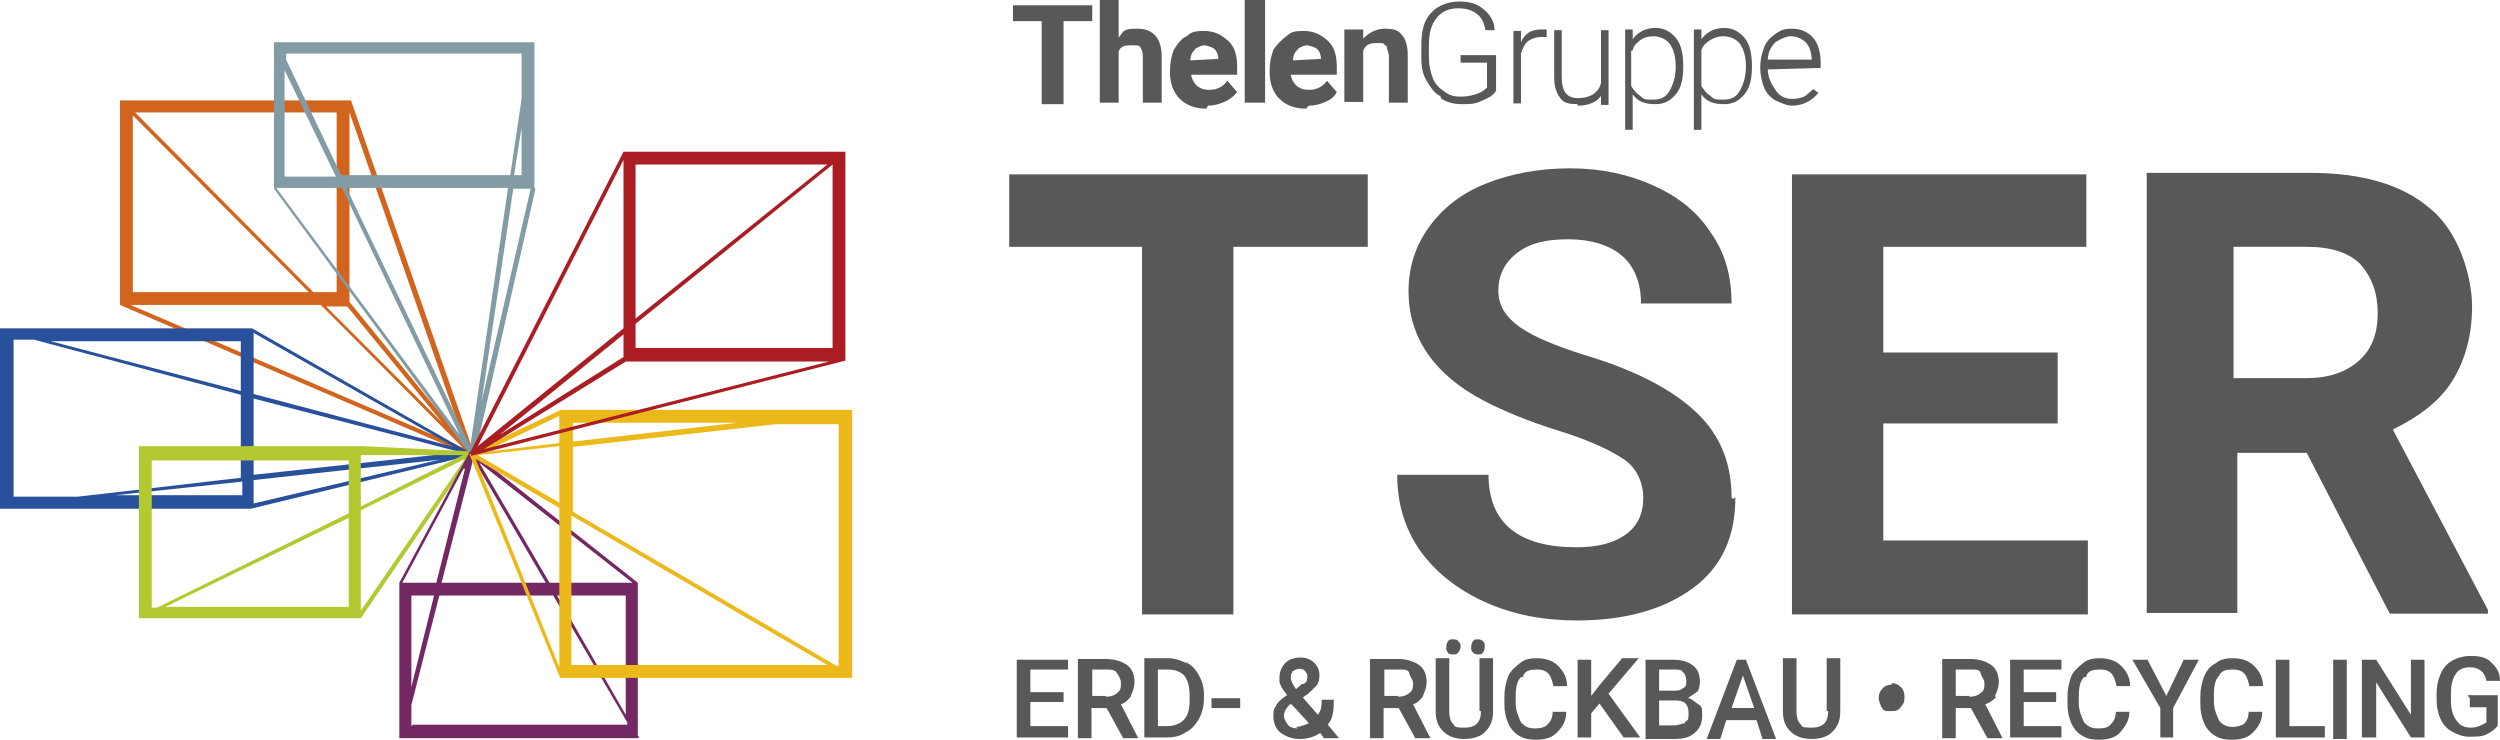 <?xml version="1.0" encoding="UTF-8"?> <svg xmlns="http://www.w3.org/2000/svg" id="Ebene_2" data-name="Ebene 2" viewBox="0 0 33.12 9.8"><defs><style> .cls-1 { fill: #d2641e; } .cls-2 { fill: #829ba5; } .cls-3 { fill: #732864; } .cls-4 { fill: #aa1e23; } .cls-5 { fill: #b4c832; } .cls-6 { fill: #585858; } .cls-7 { fill: #28509b; } .cls-8 { fill: #ebb919; } </style></defs><path class="cls-1" d="M6.25,6.01h.03l-1.63-4.68H1.59v2.71h0l4.63,1.99v-.03h0l.02.02ZM5.86,5.6l-1.54-1.54h.28l1.26,1.54ZM6.16,5.88l-1.53-1.88V1.49l1.53,4.39ZM4.47,3.87h-.32L1.79,1.49h2.67v2.38ZM1.76,1.53l2.33,2.34H1.76s0-2.34,0-2.34ZM4.25,4.04l1.88,1.89-4.4-1.89s2.52,0,2.52,0Z"></path><path class="cls-7" d="M6.25,6.01h0s-2.91-1.66-2.91-1.66H0v2.39h3.32l2.89-.7v-.03h.03ZM.18,6.56v-2.06h.27l2.74.73v1.1l-2.16.25H.18v-.02ZM3.36,5.28l2.74.71-2.74.3v-1.03.02ZM6.05,5.93l-2.69-.71v-.81l2.69,1.53ZM3.19,5.18l-2.52-.66h2.52v.66ZM1.53,6.56l1.68-.18v.18h-1.68ZM3.36,6.36l2.46-.27-2.46.58s0-.32,0-.32Z"></path><path class="cls-5" d="M6.26,6.03h-.02v-.05l-1.46-.07H1.84v2.28h2.94l1.49-2.18-.02.02ZM2.01,8.04v-1.94h2.61v.7l-2.54,1.25h-.07ZM4.78,6.03h1.35s-1.35.68-1.35.68c0,0,0-.68,0-.68ZM6.16,6.08l-1.38,2.01v-1.33l1.38-.68ZM2.19,8.04l2.43-1.18v1.18h-2.43Z"></path><path class="cls-2" d="M7.08,2.49V.56h-3.45v1.94h0l2.61,3.54h.05l.8-3.52h0v-.03ZM6.91.71v.6l-.15,1.01h-2.24l-.73-1.53v-.08h3.12ZM6.91,1.69v.63h-.1l.1-.63ZM6.73,2.49l-.5,3.42-1.64-3.42s2.14,0,2.14,0ZM3.77.93l.68,1.41h-.68V.93ZM4.53,2.49l1.56,3.27-2.43-3.27h.86ZM6.38,5.32l.42-2.82h.23l-.65,2.82Z"></path><path class="cls-3" d="M8.45,9.75h0v-2.03h0l-2.19-1.73h-.02s-.02,0-.02,0l-.93,1.73h0v2.06h3.17v-.03h-.02ZM8.29,9.47l-.91-1.58h.91v1.58ZM7.28,7.72l-.93-1.59,2.03,1.59h-1.1ZM7.21,7.72h-1.36l.42-1.64.96,1.64h-.02ZM6.16,6.21l-.38,1.51h-.45l.81-1.51h.02ZM5.75,7.89l-.3,1.21v-1.21h.3ZM5.45,9.62v-.28l.37-1.45h1.51l.98,1.68v.03h-2.84l-.02.02Z"></path><path class="cls-8" d="M11.28,5.43h-3.85l-1.18.56h0s-.03.03-.03.03l1.2,2.96h3.87v-3.55h0ZM9.77,5.6l-2.18.25v-.25h2.18ZM11.11,5.6v3.22h-.03l-3.49-2.04v-.86l2.69-.3h.85l-.02-.02ZM7.41,6.66l-1.08-.63,1.08-.12v.75ZM7.41,5.5v.37l-1.01.12,1.01-.48ZM6.3,6.08l1.11.65v2.11l-1.11-2.76ZM7.57,6.83l3.39,1.98h-3.39v-1.98Z"></path><path class="cls-4" d="M11.2,4.78h0v-2.77h-2.94l-2.04,4h.02v.03l4.95-1.26h.02ZM8.26,4.73l-1.64,1.03,1.64-1.33v.32-.02ZM8.42,4.29l2.61-2.11v2.43h-2.61s0-.32,0-.32ZM10.96,2.18l-2.54,2.04v-2.04s2.54,0,2.54,0ZM8.26,4.35l-1.93,1.56,1.93-3.79v2.23ZM6.41,5.95l1.88-1.16h2.69l-4.57,1.16Z"></path><g><polygon class="cls-6" points="13.65 9.3 14.09 9.3 14.09 9.17 13.65 9.17 13.65 8.87 14.15 8.87 14.15 8.74 13.47 8.74 13.47 9.77 14.15 9.77 14.15 9.62 13.65 9.62 13.65 9.3"></polygon><path class="cls-6" d="M14.98,9.22s.05-.1.05-.18c0-.1-.03-.18-.1-.23-.07-.05-.17-.08-.28-.08h-.37v1.05h.18v-.4h.2l.22.4h.2l-.23-.45c.07-.02.1-.07.13-.1ZM14.65,9.22h-.18v-.35h.18c.07,0,.12,0,.15.05s.05.08.05.13,0,.1-.05.13c-.03.03-.08.05-.15.05v-.02Z"></path><path class="cls-6" d="M15.73,8.79c-.07-.03-.15-.07-.25-.07h-.32v1.05h.3c.1,0,.18-.02.25-.07.07-.03.13-.1.17-.17s.07-.17.07-.27v-.05c0-.1-.02-.18-.07-.27s-.1-.13-.17-.17h.02ZM15.76,9.29c0,.12-.03.2-.08.25s-.13.08-.22.08h-.12v-.75h.13c.1,0,.17.03.22.08.05.07.07.15.07.27,0,0,0,.07,0,.07Z"></path><rect class="cls-6" x="16.05" y="9.25" width=".38" height=".13"></rect><path class="cls-6" d="M17.66,9.27h-.15c0,.07,0,.13-.05.2l-.2-.23.07-.05s.08-.07.12-.12c.02-.03.03-.08.03-.12,0-.07-.02-.12-.07-.17s-.12-.07-.18-.07-.15.02-.2.07c-.05.05-.08.12-.08.2s0,.07.02.1c0,.03.05.08.08.13-.08.05-.13.1-.15.15-.03.03-.03.08-.03.13h0c0,.08.03.17.1.22s.15.08.25.08.2-.03.27-.08l.05.07h.2l-.15-.18c.07-.08.08-.18.08-.32v-.02ZM17.13,8.89s.05-.03.08-.03.05,0,.08.03c.02.02.03.05.03.07,0,.03,0,.08-.05.1h-.02s-.08.07-.08.07c-.05-.07-.07-.12-.07-.15h0s0-.07.03-.08h-.02ZM17.19,9.65s-.1,0-.13-.05-.05-.07-.05-.12.03-.1.08-.15h.02l.23.25s-.1.05-.17.05l.02.02Z"></path><path class="cls-6" d="M18.85,9.22s.05-.1.05-.18c0-.1-.03-.18-.1-.23-.07-.05-.17-.08-.28-.08h-.37v1.05h.18v-.4h.2l.22.4h.2l-.23-.45c.07-.02.1-.07.13-.1ZM18.52,9.22h-.18v-.35h.2c.07,0,.12,0,.13.05s.05.08.05.13,0,.1-.05.13c-.03.03-.08.05-.15.05v-.02Z"></path><path class="cls-6" d="M19.65,8.64s.02-.03.02-.07,0-.05-.02-.07-.03-.03-.07-.03-.05,0-.07.03c0,0-.02.03-.02.07s0,.05.02.07.03.03.07.03.05,0,.07-.03Z"></path><path class="cls-6" d="M19.62,9.42c0,.15-.07.22-.22.22s-.12-.02-.15-.05c-.03-.03-.05-.08-.05-.17v-.7h-.18v.7c0,.12.03.2.1.27s.17.1.28.1.22-.03.28-.1c.07-.07.1-.15.1-.27v-.7h-.18v.7h.02Z"></path><path class="cls-6" d="M19.32,8.64s.03-.03.03-.07,0-.05-.03-.07c0-.02-.03-.03-.07-.03s-.05,0-.07.03c0,0-.02.03-.02.07s0,.05.02.07c0,.02.03.03.07.03s.05,0,.07-.03Z"></path><path class="cls-6" d="M20.18,8.95c.03-.07.1-.08.18-.08s.12.02.15.05c.03.03.05.08.07.17h.18c0-.12-.05-.2-.12-.27-.07-.07-.17-.1-.28-.1s-.17.02-.23.07-.12.1-.15.17c-.03.08-.05.17-.05.27v.1c0,.1.02.18.05.25.03.07.08.13.15.17s.13.05.22.05c.12,0,.22-.03.28-.1.07-.07.12-.15.12-.27h-.18c0,.08-.03.13-.07.17-.03.03-.08.05-.17.05s-.13-.03-.18-.08c-.03-.07-.07-.15-.07-.25v-.1c0-.12.02-.2.07-.25h.03Z"></path><polygon class="cls-6" points="21.71 8.72 21.49 8.72 21.18 9.09 21.08 9.22 21.08 8.74 20.9 8.74 20.9 9.77 21.08 9.77 21.08 9.45 21.19 9.32 21.51 9.77 21.73 9.77 21.31 9.19 21.71 8.72"></polygon><path class="cls-6" d="M22.37,9.24s.08-.05.12-.08c.02-.03.03-.08.03-.13,0-.1-.03-.17-.1-.22-.07-.05-.15-.07-.27-.07h-.35v1.05h.38c.12,0,.2-.02.27-.08s.1-.13.1-.23,0-.12-.05-.15-.08-.07-.13-.08h0ZM21.98,8.87h.18c.07,0,.12,0,.13.03.03.02.05.07.05.12s0,.08-.05.1c-.03.03-.08.03-.13.03h-.18v-.3.02ZM22.31,9.58s-.08.03-.13.03h-.2v-.33h.22c.12,0,.17.05.17.17s-.02.08-.05.12v.02Z"></path><path class="cls-6" d="M23.01,8.74l-.4,1.05h.18l.08-.25h.4l.08.25h.18l-.4-1.05h-.17.03ZM22.94,9.38l.15-.43.15.43h-.3,0Z"></path><path class="cls-6" d="M24.22,9.42c0,.15-.07.22-.22.22s-.12-.02-.15-.05-.05-.08-.05-.17v-.7h-.18v.7c0,.12.03.2.1.27.07.07.17.1.28.1s.22-.03.28-.1c.07-.07.1-.15.1-.27v-.7h-.18v.7h.02Z"></path><path class="cls-6" d="M25.06,9.07s-.08,0-.12.05c-.03.03-.05.07-.05.12h0v.03s.02.08.05.12.07.03.12.03.08,0,.12-.05.05-.07.05-.12v-.03s0-.08-.05-.12c-.03-.03-.07-.05-.12-.05v.02Z"></path><path class="cls-6" d="M26.43,9.22s.05-.1.05-.18c0-.1-.03-.18-.1-.23-.07-.05-.17-.08-.28-.08h-.37v1.05h.18v-.4h.2l.22.4h.2l-.23-.45c.07-.02.12-.07.15-.1h-.02ZM26.09,9.22h-.18v-.35h.2c.07,0,.12,0,.13.05s.05.08.05.13,0,.1-.05.13c-.03.03-.08.05-.15.05v-.02Z"></path><polygon class="cls-6" points="26.81 9.3 27.24 9.3 27.24 9.17 26.81 9.17 26.81 8.87 27.31 8.87 27.31 8.74 26.63 8.74 26.63 9.77 27.31 9.77 27.31 9.62 26.81 9.62 26.81 9.3"></polygon><path class="cls-6" d="M27.64,8.95c.03-.07.1-.08.18-.08s.12.02.15.05.05.08.07.17h.18c0-.12-.05-.2-.12-.27-.07-.07-.17-.1-.28-.1s-.17.02-.23.07-.12.1-.15.17c-.03.08-.05.17-.05.27v.1c0,.1.02.18.05.25s.08.13.15.17.13.05.22.05c.12,0,.22-.03.28-.1s.12-.15.12-.27h-.18c0,.08-.03.13-.07.17s-.08.05-.17.05-.13-.03-.18-.08c-.03-.07-.07-.15-.07-.25v-.1c0-.12.02-.2.07-.25h.03Z"></path><polygon class="cls-6" points="28.7 9.22 28.45 8.74 28.25 8.74 28.62 9.38 28.62 9.77 28.79 9.77 28.79 9.38 29.13 8.74 28.93 8.74 28.7 9.22"></polygon><path class="cls-6" d="M29.75,9.58s-.08.05-.17.05-.13-.03-.18-.08c-.03-.07-.07-.15-.07-.25v-.1c0-.12.02-.2.07-.25.03-.07.1-.08.18-.08s.12.02.15.05.05.08.07.17h.18c0-.12-.05-.2-.12-.27s-.17-.1-.28-.1-.17.02-.23.07c-.07.03-.12.1-.15.17-.03.08-.05.17-.05.27v.1c0,.1.02.18.05.25s.08.13.15.17.13.05.22.05c.12,0,.22-.03.28-.1.07-.07.12-.15.12-.27h-.18c0,.08-.03.13-.07.17h.03Z"></path><polygon class="cls-6" points="30.33 8.74 30.15 8.74 30.15 9.77 30.8 9.77 30.8 9.62 30.33 9.62 30.33 8.74"></polygon><rect class="cls-6" x="30.91" y="8.74" width=".18" height="1.05"></rect><polygon class="cls-6" points="31.94 8.74 31.94 9.47 31.48 8.74 31.29 8.74 31.29 9.77 31.48 9.77 31.48 9.04 31.94 9.77 32.12 9.77 32.12 8.74 31.94 8.74"></polygon><path class="cls-6" d="M32.72,9.24v.13h.22v.2s-.1.07-.2.07-.15-.03-.2-.1c-.05-.07-.07-.15-.07-.27v-.08c0-.12.02-.2.07-.27.03-.05.1-.08.18-.08.13,0,.2.07.22.18h.18c0-.12-.05-.18-.12-.25s-.17-.08-.28-.08-.25.05-.32.13-.12.22-.12.37v.08c0,.1.02.18.05.25s.08.13.15.17.15.07.23.07.17,0,.23-.03.12-.07.15-.12h0v-.4h-.4l.02.03Z"></path><polygon class="cls-6" points="13.8 1.38 14.09 1.38 14.09 .28 14.47 .28 14.47 .07 13.42 .07 13.42 .28 13.8 .28 13.8 1.38"></polygon><path class="cls-6" d="M14.82.68c.03-.07.08-.08.17-.08s.1,0,.12.03.03.07.03.12v.61h.25v-.61c0-.25-.12-.37-.32-.37s-.18.03-.25.12v-.5h-.25v1.36h.25s0-.68,0-.68Z"></path><path class="cls-6" d="M16,1.4h0c.08,0,.15-.02.22-.05s.12-.07.17-.13l-.13-.15c-.05.07-.13.12-.23.12s-.12-.02-.17-.05c-.03-.03-.07-.08-.08-.15h.61v-.1c0-.15-.03-.27-.12-.35s-.18-.13-.32-.13-.17.02-.23.07c-.07.03-.12.1-.17.18-.03.08-.05.17-.05.27v.03c0,.15.05.27.13.35.08.08.2.13.35.13l.02-.03ZM15.83.65s.07-.05.13-.05h0s.1.02.13.05c.03.03.05.07.05.13h0s-.37.02-.37.02c0-.07.03-.12.07-.15h-.02Z"></path><rect class="cls-6" x="16.49" width=".27" height="1.36"></rect><path class="cls-6" d="M17.34,1.4h0c.08,0,.15-.02.22-.05s.12-.07.15-.13l-.13-.15c-.05.07-.13.12-.23.12s-.12-.02-.17-.05c-.03-.03-.07-.08-.08-.15h.61v-.1c0-.15-.03-.27-.12-.35s-.18-.13-.32-.13-.17.02-.23.07-.12.1-.17.18c-.03.08-.05.17-.05.27v.03c0,.15.05.27.13.35.08.08.2.13.35.13l.03-.03ZM17.19.65s.07-.05.13-.05h0s.1.02.13.05c.03.03.05.07.05.13h0s-.37.02-.37.02c0-.07.03-.12.07-.15h-.02Z"></path><path class="cls-6" d="M18.37.63s.03.07.03.12v.61h.25v-.63c0-.12-.03-.22-.08-.27-.05-.07-.13-.08-.23-.08s-.2.05-.28.13v-.12h-.25v.96h.25v-.68c.03-.07.08-.1.17-.1s.1,0,.12.03l.03.02Z"></path><path class="cls-6" d="M19.1,1.31c.08.05.17.07.27.07s.18,0,.27-.05c.08-.03.15-.07.18-.13h0v-.47h-.47v.1h.35v.33s-.05.05-.1.07c-.07.03-.15.05-.25.05s-.15-.02-.22-.07-.12-.1-.15-.18c-.03-.08-.05-.17-.05-.27v-.15c0-.17.03-.28.1-.37s.17-.13.28-.13.18.02.25.07c.07.05.1.12.12.22h.12c0-.12-.07-.22-.15-.28-.08-.07-.18-.1-.32-.1s-.28.05-.37.15c-.1.1-.13.25-.13.43v.17c0,.12.02.22.07.3s.1.17.18.2l.02.05Z"></path><path class="cls-6" d="M20.15.71c.02-.07.05-.13.1-.17.05-.03.1-.05.17-.05h.07v-.1h-.07c-.13,0-.22.05-.27.17v-.15h-.1v.96h.1v-.66Z"></path><path class="cls-6" d="M20.91,1.4c.13,0,.25-.05.3-.13h0v.12h.1V.4h-.1v.7c-.03.13-.15.2-.3.2s-.22-.08-.22-.28V.4h-.1v.63c0,.12.03.2.08.27s.13.08.23.08v.02Z"></path><path class="cls-6" d="M21.63,1.25c.07.1.17.13.3.13s.2-.05.27-.13c.07-.08.1-.2.1-.37h0c0-.17-.03-.3-.1-.38-.07-.08-.15-.13-.27-.13s-.23.05-.3.15v-.13h-.1v1.33h.1v-.5.03ZM21.63.66c.02-.07.07-.1.1-.13.05-.03.1-.05.17-.05s.17.03.22.1c.05.07.08.17.08.3h0c0,.13-.03.23-.08.32s-.12.12-.22.12-.12,0-.17-.05c-.05-.03-.08-.07-.12-.13v-.47h.02Z"></path><path class="cls-6" d="M22.54,1.25c.07.1.17.13.3.13s.2-.05.27-.13c.07-.08.1-.2.1-.37h0c0-.17-.03-.3-.1-.38-.07-.08-.15-.13-.27-.13s-.23.05-.3.15v-.13h-.1v1.33h.1v-.5.03ZM22.54.66c.03-.07.07-.1.12-.13s.1-.05.17-.05.17.03.22.1c.05.07.08.17.08.3h0c0,.13-.03.23-.08.32s-.12.12-.22.12-.12,0-.17-.05c-.05-.03-.08-.07-.12-.13,0,0,0-.47,0-.47Z"></path><path class="cls-6" d="M23.52,1.33c.07.03.15.07.22.07h0c.15,0,.27-.07.35-.17l-.07-.05s-.08.08-.12.1c-.05.02-.1.03-.15.03-.1,0-.17-.03-.23-.12s-.1-.17-.1-.27h0s.7-.02.7-.02v-.07c0-.13-.03-.25-.1-.33-.07-.08-.17-.12-.28-.12s-.15.02-.22.07c-.07.05-.12.1-.15.18s-.05.17-.05.25v.03c0,.08.02.17.05.25.03.07.08.13.15.17v-.02ZM23.52.56s.12-.08.2-.08h0c.08,0,.15.03.2.08s.08.13.08.23h-.58c0-.1.05-.18.1-.23Z"></path><polygon class="cls-6" points="13.37 3.27 15.13 3.27 15.13 8.14 16.34 8.14 16.34 3.27 18.12 3.27 18.12 3.27 18.12 2.31 13.37 2.31 13.37 3.27"></polygon><path class="cls-6" d="M22.94,6.59c0-.45-.15-.83-.47-1.13-.32-.3-.81-.56-1.49-.76-.37-.12-.65-.23-.85-.37-.18-.13-.28-.28-.28-.48s.08-.37.25-.5.38-.18.68-.18.55.08.71.22.25.35.25.63h1.2c0-.35-.08-.66-.27-.93-.18-.28-.43-.48-.76-.63-.33-.15-.7-.23-1.11-.23s-.78.07-1.11.2-.58.33-.76.58-.27.53-.27.85c0,.6.33,1.1,1,1.45.25.13.58.27,1,.4.42.13.7.27.86.38s.25.3.25.51-.08.37-.23.48c-.17.12-.38.17-.66.17-.76,0-1.16-.32-1.16-.96h-1.21c0,.38.1.71.3,1,.2.28.48.51.85.68s.78.25,1.23.25c.65,0,1.16-.15,1.54-.43.38-.28.56-.68.56-1.2l-.03.02Z"></path><polygon class="cls-6" points="27.64 3.27 27.64 2.31 23.74 2.31 23.74 8.14 27.66 8.14 27.66 7.16 24.95 7.16 24.95 5.61 27.26 5.61 27.26 4.67 24.95 4.67 24.95 3.27 27.64 3.27"></polygon><path class="cls-6" d="M29.6,6h.96l1.1,2.13h1.3v-.05l-1.26-2.39c.35-.17.61-.37.78-.63.17-.27.27-.6.27-1s-.18-1-.56-1.3c-.37-.32-.91-.47-1.59-.47h-2.16v5.83h1.2v-2.13h-.02ZM29.6,3.27h.96c.33,0,.56.08.71.23.15.17.23.38.23.65s-.08.48-.25.63-.4.23-.7.23h-.96s0-1.74,0-1.74Z"></path></g></svg> 